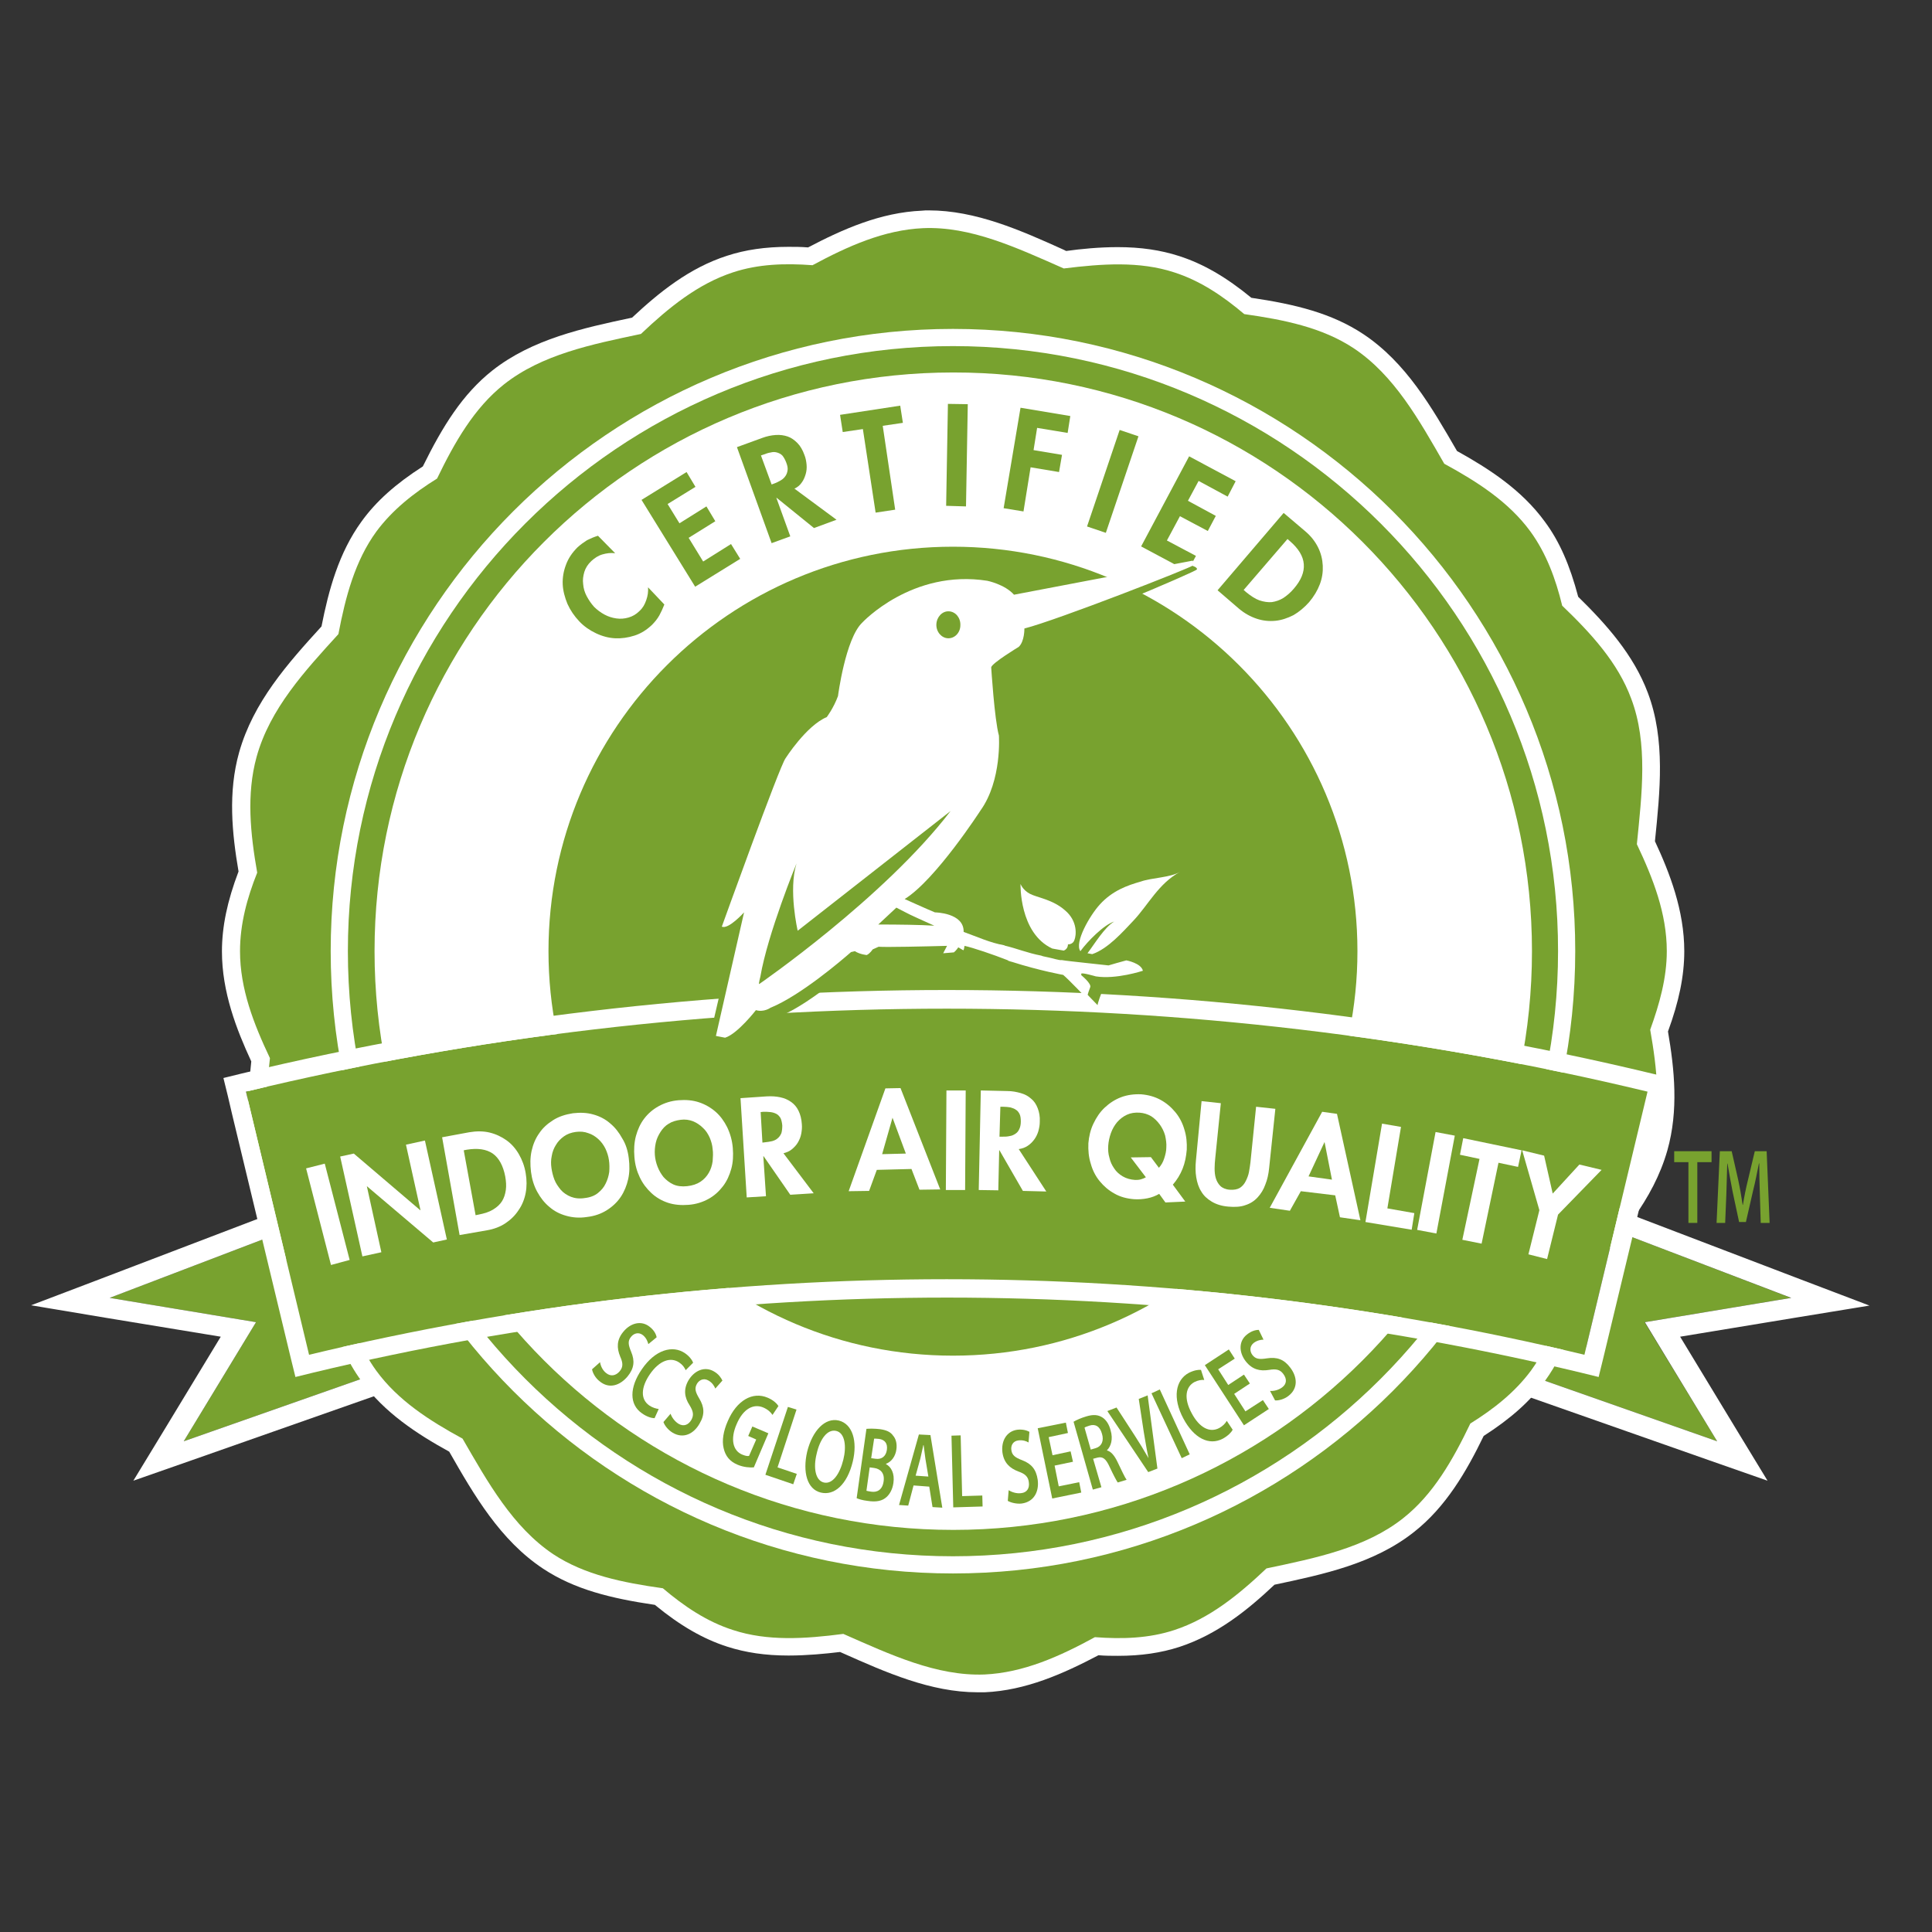 <?xml version="1.0" encoding="UTF-8"?> <svg xmlns="http://www.w3.org/2000/svg" xmlns:xlink="http://www.w3.org/1999/xlink" version="1.1" id="layer" x="0px" y="0px" viewBox="0 0 652 652" style="enable-background:new 0 0 652 652;" xml:space="preserve"><rect x="0" y="0" width="652" height="652" fill="#333333" stroke="none"/> <style type="text/css"> .st0{fill:#78A22F;} .st1{fill:#FFFFFF;} </style> <polygon class="st0" points="569.8,392.2 565,392.2 565,388.5 577.6,388.5 577.6,392.2 572.8,392.2 572.8,412.7 569.8,412.7 "></polygon> <g> <path class="st0" d="M593.9,402.8c-0.1-3.1-0.2-6.9-0.2-10.2h-0.1c-0.6,2.9-1.2,6.2-2,9.3l-2.4,10.5h-2.3l-2.2-10.3 c-0.6-3.1-1.2-6.4-1.7-9.4h-0.1c-0.1,3.2-0.2,7-0.3,10.3l-0.4,9.7h-2.9l1.1-24.2h4l2.2,9.7c0.6,2.8,1.1,5.7,1.5,8.4h0.1 c0.4-2.6,1-5.6,1.7-8.4l2.3-9.7h4l1,24.2h-3L593.9,402.8z"></path> <path class="st0" d="M90.7,417.5L37,438l49.4,8.2L62,486.4l131.2-46.1C153.9,449.2,90.7,417.5,90.7,417.5"></path> <path class="st1" d="M191.2,433.6c-10.3,2.3-20.3,4.5-29.6,6.5c-22.8,4.9-41.6,9-55.1,13.4l-8.1-37.3l-1.8-8.5l-9,3.4l-53.7,20.5 l-23.4,8.9l25.1,4.2l38.9,6.4l-19.4,32l-10.1,16.6l20-7l131.2-46.1L191.2,433.6z M86.4,446.2L37,438l53.7-20.5 c0,0,63.2,31.7,102.5,22.8L62,486.4L86.4,446.2z"></path> <path class="st0" d="M550.8,417.5l-15.3,37.1c0,0-47.9-5.4-87.2-14.3l131.2,46.1l-24.5-40.2l49.4-8.2L550.8,417.5z"></path> <path class="st1" d="M630.9,440.6l-23.4-8.9l-53.7-20.5l-8.5-3.3l-2.2,7.9l-10.7,38c-14.1-5.2-33.3-9.4-59-15.1 c-7.2-1.6-15-3.3-23.2-5.2l-4.9,13.1l131.2,46.1l20,7l-10.1-16.6l-19.4-32l38.8-6.4L630.9,440.6z M448.3,440.3 c39.3,8.9,102.5-22.8,102.5-22.8l53.7,20.5l-49.4,8.2l24.4,40.2L448.3,440.3z"></path> <path class="st1" d="M568.4,321c0-13.7-4.9-26.4-9.9-37.1c1.7-16.8,3.6-34.2-2.4-50.1c-4.8-12.8-14-23.1-23.5-32.4 c-2.8-10.6-6.3-18.7-11.3-25.4c-7.8-10.7-18.8-17.8-29.6-23.8c-8.5-14.7-17.2-29.9-31.7-39.5c-10.6-7-22.8-10-37.7-12.2 c-8.5-7-16.3-11.5-24.4-14.1c-6.2-2-12.9-3-20.7-3c-6.2,0-12.4,0.6-17.4,1.3l-0.8-0.4C344.4,77.7,329.3,71,313.4,71 c-0.8,0-1.5,0-2.3,0.1c-13.9,0.6-26.6,6.2-38.4,12.4c-2.3-0.2-4.5-0.2-6.6-0.2c-7.8,0-14.6,1-20.7,3c-12.8,4.1-23,12.4-32.1,20.9 c-16.5,3.5-33.6,7.2-47.1,17.8c-10.1,8-16.8,18.8-23.5,32.4c-9.2,5.9-15.8,11.8-20.7,18.6c-7.7,10.6-11.1,23.2-13.5,35.4 c-11.4,12.5-23,25.5-27.8,42.5c-3.8,13.5-2.4,27.3-0.2,40.2c-3.8,10-5.6,18.6-5.6,27c0,13.7,4.9,26.3,9.9,37.1v0 c-1.7,16.8-3.5,34.2,2.4,50.1c4.8,12.8,14,23.2,23.5,32.4c2.8,10.6,6.4,18.7,11.3,25.4c7.8,10.7,18.7,17.8,29.6,23.8 c8.4,14.7,17.2,29.9,31.7,39.5c10.6,7,22.8,10,37.7,12.2c8.5,7,16.3,11.5,24.4,14.1c6.2,2,12.9,3,20.7,3c6.2,0,12.4-0.6,17.4-1.2 l0.9,0.4c14.6,6.5,29.7,13.2,45.5,13.2c0.8,0,1.6,0,2.4,0c13.9-0.6,26.6-6.3,38.4-12.5c2.3,0.2,4.5,0.2,6.6,0.2 c7.8,0,14.5-1,20.7-3c12.8-4.2,23-12.4,32.1-21c16.5-3.5,33.6-7.1,47.1-17.8c10.7-8.4,17.7-20.4,23.5-32.4 c9.2-5.9,15.8-11.8,20.7-18.6c7.7-10.6,11.1-23.2,13.5-35.3c11.4-12.6,23-25.6,27.8-42.5c3.8-13.5,2.4-27.2,0.2-40.1 C566.6,338,568.4,329.4,568.4,321"></path> <path class="st0" d="M562.5,321c0-12.7-4.6-24.5-10.1-36.1c1.7-17,3.8-34-1.9-49.1c-4.5-12.2-13.5-22-23.3-31.4 c-2.2-9.1-5.4-17.7-10.7-25c-7.3-10-17.9-16.8-29.1-22.9c-8.5-14.8-16.9-29.9-30.6-39c-10.6-7-23.5-9.6-36.9-11.5 c-7.2-6.1-14.9-11.3-23.7-14.1c-11.6-3.8-24.3-2.9-37.2-1.3c-15.9-7-31.4-14.3-47.5-13.6c-13.2,0.6-25.4,6.1-37.3,12.5 c-9.3-0.7-18.3-0.4-26.8,2.4c-11.9,3.9-21.7,11.9-31.1,20.8c-16.6,3.5-33.4,6.9-46.2,17c-10.1,8-16.7,19.6-22.6,31.8 c-7.9,4.9-15.1,10.6-20.5,17.9c-7.2,9.9-10.4,22-12.8,34.6c-11.4,12.5-23.1,25.2-27.6,41.4c-3.5,12.7-2.1,26,0.2,39.1 c-3.4,8.5-5.8,17.3-5.8,26.5c0,12.7,4.6,24.5,10.1,36.1c-1.8,17-3.8,34,1.9,49.1c4.5,12.2,13.5,22,23.3,31.4 c2.2,9.1,5.4,17.7,10.7,25c7.3,10,17.9,16.8,29.1,22.9c8.5,14.7,16.9,29.8,30.6,39c10.6,7,23.5,9.6,37,11.5 c7.2,6.1,14.9,11.3,23.7,14.1c11.6,3.8,24.2,3,37.2,1.3c15.9,7,31.5,14.3,47.6,13.7c13.2-0.6,25.4-6.1,37.3-12.6 c9.3,0.7,18.3,0.4,26.8-2.4c11.9-3.9,21.7-11.9,31.1-20.8c16.6-3.5,33.5-6.9,46.2-17c10.1-8,16.7-19.6,22.6-31.9 c7.9-4.9,15.1-10.6,20.5-17.9c7.2-9.9,10.4-22,12.8-34.6c11.3-12.5,23.1-25.2,27.6-41.3c3.6-12.7,2.1-26-0.2-39.1 C560,338.9,562.5,330.1,562.5,321"></path> <path class="st1" d="M321.6,111c-115.8,0-210,94.2-210,210c0,115.8,94.2,210,210,210c115.8,0,210-94.2,210-210 C531.7,205.2,437.4,111,321.6,111"></path> <path class="st0" d="M321.6,116.8c-112.6,0-204.2,91.6-204.2,204.2c0,112.6,91.6,204.2,204.2,204.2c112.6,0,204.2-91.6,204.2-204.2 C525.9,208.4,434.2,116.8,321.6,116.8"></path> </g> <path class="st1" d="M517,321c0,107.9-87.4,195.3-195.3,195.3c-107.9,0-195.3-87.4-195.3-195.3c0-107.9,87.4-195.3,195.3-195.3 C429.5,125.6,517,213.1,517,321"></path> <path class="st1" d="M464.5,321c0,78.9-63.9,142.8-142.8,142.8c-78.9,0-142.8-63.9-142.8-142.8c0-78.9,63.9-142.8,142.8-142.8 C400.5,178.1,464.5,242.1,464.5,321"></path> <path class="st0" d="M458.1,321c0,75.4-61.1,136.5-136.5,136.5c-75.4,0-136.5-61.1-136.5-136.5c0-75.4,61.1-136.5,136.5-136.5 C397,184.5,458.1,245.6,458.1,321"></path> <path class="st0" d="M207.6,186.7c-1.5-0.2-2.9,0-4.3,0.4s-2.6,1.2-3.7,2.2c-1.2,1.1-2,2.4-2.4,3.7c-0.4,1.4-0.6,2.7-0.4,4.1 c0.1,1.4,0.5,2.8,1.2,4.1c0.7,1.3,1.5,2.5,2.5,3.6c1,1,2.2,1.9,3.5,2.6c1.3,0.7,2.6,1.1,4,1.3c1.4,0.2,2.7,0.1,4.1-0.3 c1.4-0.4,2.6-1.1,3.7-2.2c1.1-1,1.8-2.2,2.3-3.7c0.5-1.4,0.7-2.8,0.6-4.3l5.5,5.8c-0.5,1.3-1.1,2.6-1.7,3.7 c-0.7,1.2-1.5,2.2-2.5,3.2c-1.8,1.7-3.7,2.9-5.9,3.6c-2.2,0.7-4.3,1-6.5,0.9c-2.2-0.1-4.4-0.7-6.5-1.7c-2.1-1-4-2.3-5.6-4 c-1.7-1.8-3-3.7-4-5.9c-0.9-2.2-1.5-4.4-1.6-6.6c-0.1-2.3,0.3-4.5,1.1-6.6c0.8-2.2,2.1-4.1,3.9-5.9c1-0.9,2.1-1.7,3.2-2.4 c1.2-0.6,2.4-1.1,3.7-1.5L207.6,186.7z"></path> <polygon class="st0" points="225.3,170.1 229.3,176.6 238.4,170.9 241.4,175.9 232.4,181.5 237.3,189.5 246.7,183.6 249.8,188.6 234.6,198 216.5,168.7 231.7,159.3 234.7,164.3 "></polygon> <path class="st0" d="M282.3,175.4l-7.6,2.8l-12.6-10.2l-0.1,0l4.7,13l-6.3,2.3l-11.7-32.4l8.5-3.1c1.6-0.6,3.1-0.9,4.6-1 c1.5-0.1,2.8,0.1,4,0.5c1.2,0.4,2.3,1.2,3.3,2.2c1,1,1.8,2.4,2.4,4.1c0.4,1,0.6,2.1,0.7,3.2c0.1,1.1,0,2.2-0.3,3.2 c-0.3,1-0.7,2-1.3,2.8c-0.6,0.9-1.4,1.6-2.5,2.1L282.3,175.4z M260.4,163.5l0.8-0.3c0.9-0.3,1.6-0.7,2.3-1.1 c0.7-0.4,1.2-0.9,1.6-1.5c0.4-0.6,0.6-1.2,0.7-2c0.1-0.7-0.1-1.6-0.5-2.6c-0.4-1-0.8-1.7-1.3-2.3c-0.5-0.5-1.1-0.8-1.8-1 c-0.7-0.2-1.4-0.2-2.1,0c-0.8,0.1-1.6,0.4-2.4,0.7l-0.9,0.3L260.4,163.5z"></path> <polygon class="st0" points="302.1,172 295.5,173 291.2,144.8 284.4,145.8 283.5,140 303.8,136.9 304.7,142.7 297.9,143.7 "></polygon> <polygon class="st0" points="326,170.9 319.3,170.7 319.9,136.3 326.6,136.4 "></polygon> <polygon class="st0" points="350,144.4 348.8,151.9 358.4,153.5 357.4,159.3 347.8,157.7 345.4,172.6 338.7,171.5 344.4,137.6 361.2,140.4 360.3,146.1 "></polygon> <rect x="358.5" y="159.1" transform="matrix(0.32 -0.947 0.947 0.32 101.46 466.26)" class="st0" width="34.4" height="6.7"></rect> <polygon class="st0" points="404.5,162.3 400.9,169 410.3,174.1 407.6,179.2 398.2,174.2 393.8,182.4 403.6,187.6 400.8,192.8 385.1,184.4 401.3,154 417,162.4 414.3,167.6 "></polygon> <path class="st0" d="M433.2,173.1l7.3,6.2c1.9,1.6,3.3,3.4,4.3,5.4c1,2,1.5,4.1,1.6,6.2c0.1,2.1-0.2,4.2-1,6.3c-0.8,2.1-2,4.1-3.6,6 c-1.6,1.8-3.4,3.3-5.3,4.4c-2,1-4,1.7-6.1,1.9c-2.1,0.2-4.2,0-6.3-0.7c-2.1-0.7-4.1-1.8-6-3.4l-7.2-6.2L433.2,173.1z M419.7,199.1 l0.8,0.7c1.6,1.3,3.1,2.3,4.5,2.8c1.5,0.5,2.9,0.7,4.2,0.6c1.3-0.2,2.6-0.6,3.9-1.4c1.2-0.8,2.4-1.8,3.5-3.1 c2.5-2.9,3.6-5.6,3.4-8.3c-0.2-2.7-1.8-5.3-4.7-7.8l-0.8-0.7L419.7,199.1z"></path> <path class="st0" d="M202.5,459.7c0.2,1.3,0.9,2.8,2.1,3.7c1.5,1.2,3.2,0.9,4.5-0.6c1.2-1.4,1.2-2.8,0.2-5c-1.2-2.9-1.2-5.6,1-8.3 c2.5-3.1,6.2-4,9-1.7c1.4,1.1,2.1,2.4,2.3,3.5l-2.8,2.3c-0.2-0.7-0.6-2-1.8-3c-1.5-1.2-3.1-0.6-4,0.5c-1.2,1.4-1,2.7,0,5.1 c1.3,3.1,1,5.6-1.2,8.3c-2.5,3-6.2,4.4-9.5,1.6c-1.4-1.1-2.3-2.8-2.5-4L202.5,459.7z"></path> <path class="st0" d="M220.9,478.6c-0.9,0-2.5-0.4-4.2-1.6c-4.4-3-4.3-8.8-0.1-14.9c4.5-6.6,10.4-8.3,14.6-5.4 c1.6,1.1,2.5,2.5,2.7,3.2l-2.5,2.5c-0.4-0.9-1-1.8-2.2-2.6c-2.8-1.9-6.6-0.8-9.9,4c-3,4.4-3.2,8.4-0.2,10.5c1,0.7,2.3,1.1,3.2,1.2 L220.9,478.6z"></path> <path class="st0" d="M226.3,477.1c0.4,1.2,1.4,2.6,2.7,3.4c1.7,1,3.3,0.4,4.3-1.3c0.9-1.6,0.7-2.9-0.6-5c-1.7-2.6-2.1-5.3-0.4-8.3 c2-3.4,5.5-4.9,8.6-3.1c1.6,0.9,2.4,2.1,2.9,3.1l-2.4,2.7c-0.3-0.7-0.9-1.9-2.3-2.7c-1.7-1-3.2-0.1-3.9,1.1c-0.9,1.6-0.5,2.8,0.8,5 c1.7,2.8,1.9,5.4,0.1,8.4c-1.9,3.4-5.4,5.3-9.1,3.1c-1.5-0.9-2.7-2.4-3.1-3.6L226.3,477.1z"></path> <path class="st0" d="M254.4,495.2c-1.2,0.1-3.4,0-5.5-0.9c-2.6-1.1-4.1-2.9-4.7-5.6c-0.6-2.5-0.1-5.7,1.4-9.1c3-7,8.4-10.1,13.5-7.9 c1.9,0.8,3.1,2,3.6,2.8l-2,3c-0.6-0.9-1.5-1.8-3.1-2.5c-3.3-1.4-6.8,0.4-9,5.6c-2.2,5-1.3,9,1.9,10.3c1,0.4,1.8,0.6,2.3,0.4l2.4-5.5 l-2.7-1.2l1.4-3.2l5.4,2.3L254.4,495.2z"></path> <polygon class="st0" points="265.9,474.8 268.8,475.7 262.4,495.2 268.9,497.4 267.7,500.9 258.3,497.7 "></polygon> <path class="st0" d="M287.8,493.2c-1.9,7.9-6.3,11.6-10.8,10.5c-4.6-1.1-6.2-6.9-4.6-13.8c1.8-7.2,6.1-11.6,10.7-10.5 C287.8,480.6,289.4,486.5,287.8,493.2 M275.6,490.6c-1.2,4.8-0.4,9,2.4,9.7c2.9,0.7,5.4-2.8,6.6-7.7c1.1-4.4,0.6-9-2.4-9.7 C279.2,482.2,276.7,485.7,275.6,490.6"></path> <path class="st0" d="M292.4,482.2c1-0.1,2.8-0.1,4.5,0.1c2.2,0.3,3.6,0.9,4.5,2.2c0.9,1,1.4,2.7,1.1,4.7c-0.3,2.2-1.6,4.1-3.5,4.8 l0,0.1c1.7,0.9,3,3.1,2.5,6.4c-0.3,2.1-1.2,3.7-2.3,4.7c-1.4,1.3-3.4,1.8-6.5,1.3c-1.7-0.2-2.9-0.6-3.6-0.9L292.4,482.2z M292.4,503.1c0.4,0.1,0.9,0.2,1.6,0.3c1.9,0.3,3.8-0.5,4.2-3.5c0.4-2.8-1.1-4.2-3.2-4.5l-1.5-0.2L292.4,503.1z M294,492.1l1.5,0.2 c2.1,0.3,3.5-0.9,3.8-3c0.3-2.2-0.7-3.4-2.6-3.7c-0.9-0.1-1.4-0.1-1.7-0.1L294,492.1z"></path> <path class="st0" d="M308.3,501.3l-1.8,6.8l-3.1-0.2l6.7-23.8l3.9,0.2l4,24.5l-3.3-0.2l-1.1-6.9L308.3,501.3z M313.3,498.3l-1-6 c-0.2-1.5-0.4-3.1-0.6-4.6h-0.1c-0.3,1.4-0.7,3.1-1,4.5L309,498L313.3,498.3z"></path> <polygon class="st0" points="321.1,484.5 324.2,484.4 324.7,504.9 331.5,504.7 331.6,508.4 321.7,508.7 "></polygon> <path class="st0" d="M340.4,502.9c1.1,0.7,2.7,1.2,4.2,1c2-0.2,2.9-1.7,2.6-3.7c-0.2-1.8-1.2-2.8-3.5-3.6c-2.9-1.1-4.9-2.9-5.4-6.4 c-0.5-3.9,1.4-7.2,5-7.7c1.8-0.2,3.2,0.2,4.1,0.7l-0.3,3.6c-0.6-0.4-1.9-0.9-3.4-0.7c-1.9,0.2-2.6,1.8-2.4,3.2 c0.2,1.8,1.3,2.6,3.7,3.5c3.1,1.2,4.7,3.1,5.2,6.6c0.5,3.8-1.1,7.4-5.4,8c-1.7,0.2-3.7-0.3-4.7-0.9L340.4,502.9z"></path> <polygon class="st0" points="362.1,493.3 355.9,494.6 357.3,501.6 364.2,500.2 364.9,503.7 355.1,505.7 350.2,482 359.7,480.1 360.4,483.6 353.9,485 355.2,491.1 361.3,489.8 "></polygon> <path class="st0" d="M362.3,479.8c1-0.6,2.6-1.3,4.3-1.8c2.3-0.7,4-0.6,5.5,0.4c1.2,0.8,2.2,2.3,2.7,4.3c0.9,3,0.1,5.4-1.2,6.7 l0,0.1c1.3,0.3,2.5,1.7,3.5,3.8c1.3,2.7,2.5,5.3,3.1,6.1l-3,0.9c-0.4-0.6-1.4-2.4-2.7-5.2c-1.3-2.9-2.4-3.6-4.1-3.2l-1.5,0.4 l2.8,9.6l-2.9,0.8L362.3,479.8z M368.1,489.2l1.7-0.5c2-0.6,2.8-2.5,2.1-4.8c-0.7-2.6-2.3-3.4-4.2-2.8c-0.9,0.3-1.5,0.5-1.7,0.7 L368.1,489.2z"></path> <path class="st0" d="M387.5,496.8l-13.8-20.6l3.1-1.2l6.1,9.4c1.7,2.6,3.2,5.1,4.7,7.7l0,0c-0.6-2.8-1.1-5.8-1.6-8.8l-1.7-11.2 l3-1.2l3.3,24.7L387.5,496.8z"></path> <polygon class="st0" points="391.4,468.9 401.5,490.8 398.8,492.1 388.6,470.2 "></polygon> <path class="st0" d="M416,482.5c-0.4,0.8-1.5,2-3.3,3c-4.7,2.5-9.8-0.2-13.3-6.7c-3.8-7-2.7-13.1,1.8-15.5c1.8-0.9,3.3-1.1,4.1-1 l1.1,3.4c-0.9-0.1-2.1,0.1-3.3,0.7c-3,1.6-3.7,5.5-0.9,10.6c2.5,4.7,6,6.7,9.3,4.9c1.1-0.6,2-1.5,2.5-2.4L416,482.5z"></path> <polygon class="st0" points="421.8,466.9 416.5,470.4 420.3,476.3 426.2,472.5 428.2,475.5 419.8,481 406.6,460.7 414.7,455.4 416.7,458.5 411.1,462.1 414.5,467.4 419.8,463.9 "></polygon> <path class="st0" d="M428.6,469.4c1.3,0.1,2.9-0.3,4.1-1.2c1.6-1.2,1.6-2.9,0.4-4.5c-1.1-1.5-2.4-1.8-4.8-1.4 c-3.1,0.5-5.7-0.1-7.9-2.9c-2.4-3.1-2.4-6.9,0.5-9.1c1.4-1.1,2.8-1.5,3.9-1.5l1.6,3.3c-0.8,0-2.1,0.2-3.3,1.1 c-1.5,1.2-1.3,2.9-0.5,4c1.1,1.5,2.4,1.6,5,1.2c3.3-0.5,5.7,0.3,7.8,3.1c2.4,3.1,2.8,7-0.6,9.6c-1.4,1.1-3.3,1.6-4.5,1.5 L428.6,469.4z"></path> <path class="st0" d="M83,368.4c7.1,29.6,14.2,59.2,21.3,88.8c70.7-17,143-25.5,215.2-25.5c72.2,0,144.5,8.5,215.2,25.5 c7.1-29.6,14.2-59.2,21.3-88.8c-77.7-18.7-157.1-28-236.5-28C240.1,340.4,160.7,349.7,83,368.4"></path> <path class="st1" d="M557.5,362.3c-77.8-18.7-157.9-28.2-238-28.2c-80.1,0-160.1,9.5-238,28.2l-6.1,1.5l1.5,6.1l1.4,6l19.9,82.7 l1.5,6.1l6.1-1.5c69.9-16.8,141.8-25.3,213.8-25.3c71.9,0,143.8,8.5,213.8,25.3l6.1,1.5l1.5-6.1l19.9-82.7l1.4-6l1.5-6.1 L557.5,362.3z M319.5,340.4c79.4,0,158.8,9.3,236.5,28c-7.1,29.6-14.2,59.2-21.3,88.8c-70.7-17-143-25.5-215.2-25.5 c-72.2,0-144.5,8.5-215.2,25.5C97.2,427.6,90.1,398,83,368.4C160.7,349.7,240.1,340.4,319.5,340.4"></path> <path class="st0" d="M388.9,299.7c-4.6,1.2-9.6,3-13.8,7.6c-3.4,3.6-8.4,11.3-6.3,14.2c2.5-3.4,7.5-7.3,11.1-8.4 c-3.3,2-6.5,7.4-9,10.7c0.6,0.1,1.1,0.2,1.6,0.3c5.3-1.8,10.3-7.5,13.9-11.3c5-5.3,8.5-12.6,15.8-16.5 C398.8,298.4,392.5,298.3,388.9,299.7"></path> <path class="st0" d="M363.3,309.2c-3.6-3.1-8-4-10.7-5c-1,0.7-2.2,1.2-3.8,1.2c-0.1,0-0.2,0-0.2,0c0.8,5.3,3.1,13.4,10.4,16.7 c0.7,0.1,1.4,0.3,2.2,0.4c0,0,0.7,0.1,1.7,0.3c1.5-0.5,1.6-2.4,1.6-2.4s0.8-0.9,1.3-2.5C366.4,316.5,367.7,312.8,363.3,309.2"></path> <path class="st0" d="M383.8,326.2c-0.9,0.2-6,1.7-6,1.7c-1.4-0.2-13.6-1.4-15.8-1.8c-0.6,0.2-3.4-0.7-4.5-0.9 c-0.7-0.2-1.8-0.3-2.4-0.6c-4.7-0.9-8.2-2.5-12.4-3.4c0,0,0-0.1-0.1-0.1c-4.7-0.8-9.2-2.9-13.7-4.5c0.2-6.5-9.7-6.6-9.7-6.6 c-2-0.8-10.2-4.5-10.2-4.5c10.4-6.4,25.6-30,25.6-30c7.3-10.2,6.3-25.3,6.3-25.3c-1.5-5.4-2.6-23-2.6-23c0.2-1.4,9.3-6.9,9.3-6.9 c2-1.9,1.9-6.2,1.9-6.2c11-2.8,54-21.2,54.4-21.9c0.4-0.7-1.6-1.3-1.6-1.3L346,202.8c-3.1-3.5-9.1-4.7-9.1-4.7 c-25.4-4-42.2,14.1-42.2,14.1c-5.7,5.4-8.2,24.8-8.2,24.8c-1.5,4.1-3.8,7.1-3.8,7.1c-6.9,2.9-13.9,13.9-13.9,13.9 c-1.5,2-12.5,35.9-17.2,50.7l0.5-2c0,0-4.9,5.9-7.8,6.3c-0.4,0.9-0.6,1.4-0.6,1.4c0,1.5,1.1,1.8,2.5,1.7c0.3,0,0.5-0.1,0.8-0.1 c0.4,0.6,1.2,1.6,0.3,0.5l-8.1,34.8c0,0,7.5,3.6,12.4-0.6c4.2-3.1,7.2-7.6,7.2-7.6c2.7,0.8,5.4-0.6,5.4-0.6 c9.8-4.3,23.5-16.3,26.6-19c0.4-0.1,0.9-0.2,1.3-0.2c1.7,1.1,4,1.3,4,1.3c1.1-0.5,2-1.9,2-1.9l2-0.9c2.4,0.2,15.8-0.1,23.1-0.3 l-1.3,2.5l3.6-0.3c0.7-0.5,1.5-1.7,1.5-1.7l1.8,1c0.2-0.2,0.3-0.8,0.4-1.5c2.8,0.6,9.6,2.9,14.7,4.9c0,0,0,0,0,0 c0.3,0.1,0.6,0.2,0.9,0.3c0.1,0,0.3,0.1,0.4,0.1l0,0c9.4,3,17.2,4.4,17.2,4.4c1.9,1.6,8,8,8,8c0.1-0.9,1.2-3.8,1.2-3.8 c0.6-1.2-3-4.1-3-4.1l0-0.5c0.1-0.5,4.9,0.9,4.9,0.9c6.9,1.1,15.9-1.9,15.9-1.9C388.8,327.2,383.8,326.2,383.8,326.2"></path> <path class="st1" d="M371.2,305.2c-3.4,3.7-8.7,12.9-6.6,15.8c2.5-3.4,7.9-8.9,11.4-10c-3.3,2-6.5,7.4-9,10.7 c0.6,0.1,1.1,0.2,1.6,0.3c5.3-1.8,10.3-7.5,13.9-11.3c5-5.3,8.5-12.6,15.8-16.5c-3.4,2-9.7,2-13.3,3.3 C380.4,298.8,375.4,300.6,371.2,305.2"></path> <path class="st1" d="M347.5,301.6c-2.4-1.3-3.1-3.3-3.1-3.3s-0.5,16.6,10.7,21.8c0.7,0.1,1.4,0.3,2.2,0.4c0,0,0.7,0.1,1.7,0.3 c1.5-0.6,1.4-2.1,1.4-2.1s1.7,0.1,2.2-1.5c0.6-1.5,1.2-6.3-3.2-10C355.2,303.5,349.9,302.9,347.5,301.6"></path> <path class="st1" d="M402.5,189.2l-60.3,11.5c-3.1-3.5-9-4.7-9-4.7c-25.4-4-42.2,14.1-42.2,14.1c-5.7,5.4-8.2,24.8-8.2,24.8 c-1.5,4.1-3.8,7.1-3.8,7.1c-6.9,2.9-13.9,13.9-13.9,13.9c-2,2.6-21.5,56.8-21.5,56.8c2.2,1.1,7.5-4.8,7.5-4.8l-9.5,41.7l3.1,0.6 c4.2-1.3,10.4-9.3,10.4-9.3c2.7,0.8,4.9-0.8,4.9-0.8c10.1-4.1,24-16,27.2-18.8c0.4-0.1,0.9-0.2,1.3-0.3c1.7,1.1,4,1.3,4,1.3 c1.1-0.5,2-1.9,2-1.9l2-0.9c2.4,0.2,15.8-0.1,23.1-0.3l-1.3,2.5l3.6-0.3c0.7-0.5,1.5-1.7,1.5-1.7l1.7,1c0.2-0.2,0.3-0.8,0.4-1.5 c2.8,0.6,9.6,2.9,14.7,4.9c0,0,0,0,0,0.1c0.3,0.1,0.6,0.2,0.9,0.3c0.1,0,0.3,0.1,0.4,0.1l0,0c9.4,3,17.3,4.4,17.3,4.4 c1.9,1.6,8,8,8,8c0-1,1.1-3.8,1.1-3.8c0.6-1.2-3-4.1-3-4.1l0-0.5c0.1-0.5,4.9,0.9,4.9,0.9c6.9,1.1,15.9-1.9,15.9-1.9 c-0.6-2.6-5.6-3.5-5.6-3.5c-0.9,0.2-6,1.7-6,1.7c-1.4-0.2-13.6-1.4-15.8-1.8c-0.6,0.2-3.4-0.7-4.5-0.9c-0.7-0.2-1.8-0.3-2.4-0.6 c-4.7-0.9-8.2-2.4-12.4-3.4c0,0,0-0.1-0.1-0.1c-4.7-0.8-9.2-2.9-13.7-4.5c0.2-6.5-9.7-6.6-9.7-6.6c-2-0.8-10.2-4.5-10.2-4.5 c10.4-6.4,25.6-29.9,25.6-29.9c7.3-10.2,6.2-25.3,6.2-25.3c-1.5-5.4-2.6-23-2.6-23c0.2-1.4,9.3-6.9,9.3-6.9c2-1.9,1.9-6.2,1.9-6.2 c11-2.8,56.5-20.6,56.9-21.3C403.2,190.1,402.5,189.2,402.5,189.2 M305.4,307.8c1.6,0.9,6.6,3.1,9.9,4.6c-4.5-0.3-12.1-0.4-18.9-0.4 l6.1-5.7L305.4,307.8z M256.2,332.1c0-0.1,0-0.1,0-0.2c0,0,0,0,0,0c0,0,0,0,0,0c0,0-0.1,0.1-0.1,0.1c0.1-0.8,0.3-1.6,0.5-2.4 c2.5-14.6,12.2-38.2,12.2-38.2c-2.8,9,0.4,22.7,0.4,22.7l51.6-40.4C298.3,303.1,256.2,332.1,256.2,332.1 M319.9,215.4 c-2.2-0.1-4-2.2-3.9-4.7c0.1-2.5,2-4.5,4.2-4.4c2.3,0.1,4,2.2,3.9,4.7C324.1,213.5,322.2,215.5,319.9,215.4"></path> <polygon class="st1" points="118,425.2 111.7,426.9 103.3,394.3 109.6,392.7 "></polygon> <polygon class="st1" points="114.8,390.3 119.4,389.3 141.8,408.4 141.9,408.4 137,386.3 143.4,384.9 150.8,418.3 146.2,419.3 123.8,400.3 123.8,400.3 128.7,422.6 122.3,424 "></polygon> <path class="st1" d="M149.2,383.8l9.2-1.7c2.4-0.4,4.7-0.4,6.8,0.1c2.1,0.5,4,1.4,5.7,2.6c1.7,1.2,3.1,2.8,4.2,4.7 c1.1,1.9,1.9,4,2.3,6.4c0.4,2.3,0.4,4.6,0,6.7c-0.4,2.1-1.2,4.1-2.4,5.8c-1.1,1.7-2.6,3.2-4.4,4.4c-1.8,1.2-3.9,2-6.3,2.4l-9.2,1.6 L149.2,383.8z M160.5,410.1l1-0.2c2-0.4,3.6-0.9,4.9-1.7c1.3-0.8,2.3-1.7,3-2.8c0.7-1.1,1.1-2.4,1.3-3.8c0.2-1.4,0.1-2.9-0.2-4.6 c-0.7-3.6-2.1-6.2-4.2-7.7c-2.2-1.5-5.1-1.9-8.8-1.3l-1,0.2L160.5,410.1z"></path> <path class="st1" d="M212.2,390.9c0.3,2.4,0.3,4.8-0.2,7c-0.5,2.2-1.3,4.2-2.5,6c-1.2,1.8-2.8,3.3-4.7,4.5c-1.9,1.2-4.1,2-6.7,2.3 c-2.5,0.4-4.9,0.2-7-0.4c-2.2-0.6-4.1-1.6-5.7-3c-1.7-1.4-3-3.1-4.1-5.1c-1.1-2-1.8-4.3-2.1-6.7c-0.3-2.5-0.3-4.8,0.2-7.1 c0.5-2.2,1.3-4.2,2.6-6c1.2-1.8,2.8-3.2,4.7-4.4c1.9-1.2,4.1-1.9,6.6-2.3c2.5-0.3,4.8-0.2,6.9,0.4c2.2,0.6,4.1,1.6,5.7,3 c1.7,1.4,3,3.1,4.1,5.1C211.2,386.1,211.9,388.4,212.2,390.9 M205.5,391.5c-0.2-1.4-0.6-2.6-1.2-3.9c-0.6-1.2-1.4-2.3-2.4-3.2 c-1-0.9-2.1-1.6-3.4-2c-1.3-0.5-2.7-0.6-4.2-0.4c-1.5,0.2-2.9,0.7-4,1.5c-1.1,0.8-2,1.7-2.7,2.9c-0.7,1.1-1.2,2.4-1.4,3.7 c-0.3,1.4-0.3,2.7-0.1,4.1c0.2,1.3,0.5,2.6,1,3.9c0.5,1.3,1.3,2.4,2.2,3.5c0.9,1,2.1,1.8,3.4,2.3c1.3,0.5,2.9,0.7,4.7,0.4 c1.8-0.2,3.3-0.8,4.4-1.7c1.1-0.9,2-1.9,2.6-3.2c0.6-1.2,1-2.5,1.2-3.9C205.7,394.2,205.7,392.8,205.5,391.5"></path> <path class="st1" d="M247.3,387.4c0.2,2.5,0.1,4.8-0.5,7c-0.6,2.2-1.5,4.2-2.8,5.9c-1.3,1.7-2.9,3.2-4.9,4.3c-2,1.1-4.2,1.8-6.7,2 c-2.5,0.2-4.9,0-7-0.7c-2.1-0.7-4-1.8-5.6-3.3c-1.6-1.5-2.9-3.2-3.9-5.3c-1-2.1-1.6-4.3-1.8-6.8c-0.2-2.5-0.1-4.8,0.5-7.1 c0.6-2.2,1.5-4.2,2.8-5.9c1.3-1.7,2.9-3.1,4.9-4.2c2-1.1,4.2-1.8,6.7-2c2.5-0.2,4.8,0,6.9,0.7c2.1,0.7,4,1.8,5.6,3.2 c1.6,1.4,2.9,3.2,3.9,5.2C246.5,382.7,247.1,385,247.3,387.4 M240.5,387.8c-0.1-1.4-0.5-2.7-1-3.9c-0.6-1.3-1.3-2.4-2.3-3.3 c-0.9-0.9-2.1-1.7-3.3-2.2c-1.3-0.5-2.7-0.7-4.2-0.5c-1.5,0.2-2.9,0.6-4,1.3c-1.2,0.7-2.1,1.7-2.8,2.8c-0.7,1.1-1.3,2.3-1.6,3.7 c-0.3,1.4-0.4,2.7-0.3,4.1c0.1,1.3,0.4,2.6,0.9,3.9c0.5,1.3,1.2,2.5,2,3.5c0.9,1,2,1.9,3.3,2.5c1.3,0.6,2.9,0.8,4.7,0.6 c1.8-0.2,3.3-0.7,4.5-1.5c1.2-0.8,2.1-1.8,2.8-3c0.7-1.2,1.1-2.5,1.3-3.9C240.6,390.5,240.7,389.1,240.5,387.8"></path> <path class="st1" d="M274.6,402.7l-7.9,0.5l-9-13h-0.1l0.9,13.5l-6.5,0.4l-2.1-33.5l8.8-0.6c1.7-0.1,3.2,0,4.6,0.3 c1.4,0.3,2.6,0.8,3.7,1.6c1,0.7,1.9,1.7,2.5,3c0.6,1.2,1,2.8,1.1,4.5c0.1,1.1,0,2.1-0.2,3.2c-0.2,1.1-0.6,2-1.1,2.9 c-0.5,0.9-1.2,1.6-2,2.3c-0.8,0.7-1.8,1.1-2.9,1.4L274.6,402.7z M257.3,385.6l0.8-0.1c0.9-0.1,1.7-0.2,2.5-0.4 c0.7-0.2,1.4-0.5,1.9-1c0.5-0.4,0.9-1,1.2-1.7c0.2-0.7,0.3-1.5,0.3-2.6c-0.1-1-0.3-1.9-0.6-2.5c-0.4-0.6-0.8-1.1-1.4-1.4 c-0.6-0.3-1.2-0.5-2-0.6c-0.7-0.1-1.6-0.1-2.4-0.1l-0.9,0.1L257.3,385.6z"></path> <path class="st1" d="M295.9,394.8l-2.6,7.1l-6.9,0.1l12.4-34.7l5.1-0.1l13.4,34.2l-7,0.1l-2.7-7L295.9,394.8z M301.2,377.2 L301.2,377.2l-3.5,12.3l8-0.2L301.2,377.2z"></path> <polygon class="st1" points="325.7,401.6 319.2,401.6 319.4,368 325.9,368 "></polygon> <path class="st1" d="M353.1,402.1l-7.9-0.2l-7.9-13.7h-0.1l-0.3,13.5l-6.6-0.1l0.7-33.6l8.9,0.2c1.7,0,3.2,0.3,4.6,0.7 c1.4,0.4,2.5,1,3.5,1.9c1,0.8,1.7,1.9,2.2,3.2c0.5,1.3,0.8,2.8,0.7,4.6c0,1.1-0.2,2.1-0.5,3.2c-0.3,1-0.8,2-1.4,2.8 c-0.6,0.8-1.3,1.5-2.2,2.1c-0.9,0.6-1.8,0.9-3,1.1L353.1,402.1z M337.3,383.6l0.9,0c0.9,0,1.7,0,2.5-0.2c0.8-0.1,1.4-0.4,2-0.8 c0.6-0.4,1-0.9,1.3-1.6c0.3-0.6,0.5-1.5,0.5-2.5c0-1-0.1-1.9-0.4-2.5c-0.3-0.6-0.7-1.2-1.3-1.5c-0.5-0.4-1.2-0.6-1.9-0.8 c-0.7-0.1-1.5-0.2-2.4-0.2l-0.9,0L337.3,383.6z"></path> <path class="st1" d="M393.3,405.8l-2.1-2.9c-1.2,0.7-2.5,1.2-4,1.5c-1.5,0.3-3,0.4-4.5,0.3c-2.5-0.2-4.7-0.8-6.6-1.9 c-2-1.1-3.6-2.5-5-4.2c-1.4-1.7-2.4-3.7-3-5.9c-0.7-2.2-0.9-4.5-0.8-6.9c0.2-2.3,0.7-4.5,1.7-6.6c1-2.1,2.2-3.9,3.8-5.4 c1.6-1.5,3.4-2.7,5.5-3.5c2.1-0.8,4.4-1.1,6.8-1c2.4,0.2,4.6,0.8,6.6,1.9c2,1.1,3.6,2.5,5,4.2c1.4,1.7,2.4,3.7,3,5.8 c0.7,2.2,0.9,4.5,0.8,6.8c-0.2,2.3-0.6,4.4-1.4,6.4c-0.8,2-1.9,3.8-3.3,5.4l4.2,5.7L393.3,405.8z M391.1,394.1 c0.8-0.9,1.4-1.9,1.8-3.2c0.4-1.2,0.7-2.5,0.7-3.6c0.1-1.4-0.1-2.7-0.4-4.1c-0.4-1.4-1-2.6-1.8-3.7c-0.8-1.1-1.8-2.1-2.9-2.8 c-1.2-0.7-2.5-1.1-3.9-1.2c-1.6-0.1-3,0.1-4.3,0.7c-1.3,0.6-2.3,1.4-3.3,2.5c-0.9,1.1-1.6,2.3-2.1,3.7c-0.5,1.4-0.8,2.8-0.9,4.2 c-0.1,1.4,0,2.8,0.4,4.1c0.3,1.4,0.9,2.6,1.6,3.6c0.7,1.1,1.7,2,2.9,2.7c1.2,0.7,2.6,1.1,4.2,1.2c0.6,0,1.2,0,1.9-0.2 c0.7-0.2,1.2-0.4,1.7-0.7l-5.1-6.7l6.8-0.1L391.1,394.1z"></path> <path class="st1" d="M405.5,371.6l6.5,0.7l-1.9,18.7c-0.1,1-0.2,2.1-0.2,3.3c0,1.2,0.1,2.3,0.4,3.3c0.3,1,0.8,1.9,1.5,2.6 c0.7,0.7,1.8,1.2,3.2,1.3c1.4,0.1,2.5-0.1,3.4-0.6c0.9-0.6,1.5-1.3,2-2.3s0.9-2,1.1-3.1c0.2-1.2,0.4-2.3,0.5-3.3l1.9-18.7l6.5,0.7 l-2.1,20c-0.2,2-0.6,3.9-1.3,5.6c-0.6,1.7-1.5,3.1-2.6,4.3c-1.1,1.2-2.5,2.1-4.1,2.6c-1.6,0.6-3.6,0.7-5.8,0.5 c-2.3-0.2-4.1-0.8-5.6-1.7c-1.5-0.9-2.7-2-3.5-3.4c-0.9-1.4-1.4-3-1.7-4.8c-0.3-1.8-0.3-3.7-0.1-5.7L405.5,371.6z"></path> <path class="st1" d="M439,402l-3.7,6.6l-6.8-1l17.7-32.4l5,0.7l7.9,35.9l-6.9-1l-1.6-7.4L439,402z M447,385.4L447,385.4l-5.4,11.6 l7.9,1.1L447,385.4z"></path> <polygon class="st1" points="468.2,407.8 477.3,409.4 476.4,415 460.8,412.4 466.4,379.2 472.8,380.3 "></polygon> <rect x="467.9" y="396.2" transform="matrix(0.185 -0.983 0.983 0.185 2.225 801.705)" class="st1" width="33.6" height="6.6"></rect> <polygon class="st1" points="500,419.7 493.5,418.4 499.3,391.1 492.7,389.7 493.8,384.1 513.5,388.2 512.3,393.8 505.7,392.4 "></polygon> <polygon class="st1" points="513.7,388.2 521.1,390 524,402.8 533,393 540.5,394.8 525.8,409.9 522.1,424.9 515.8,423.3 519.5,408.4 "></polygon> </svg> 